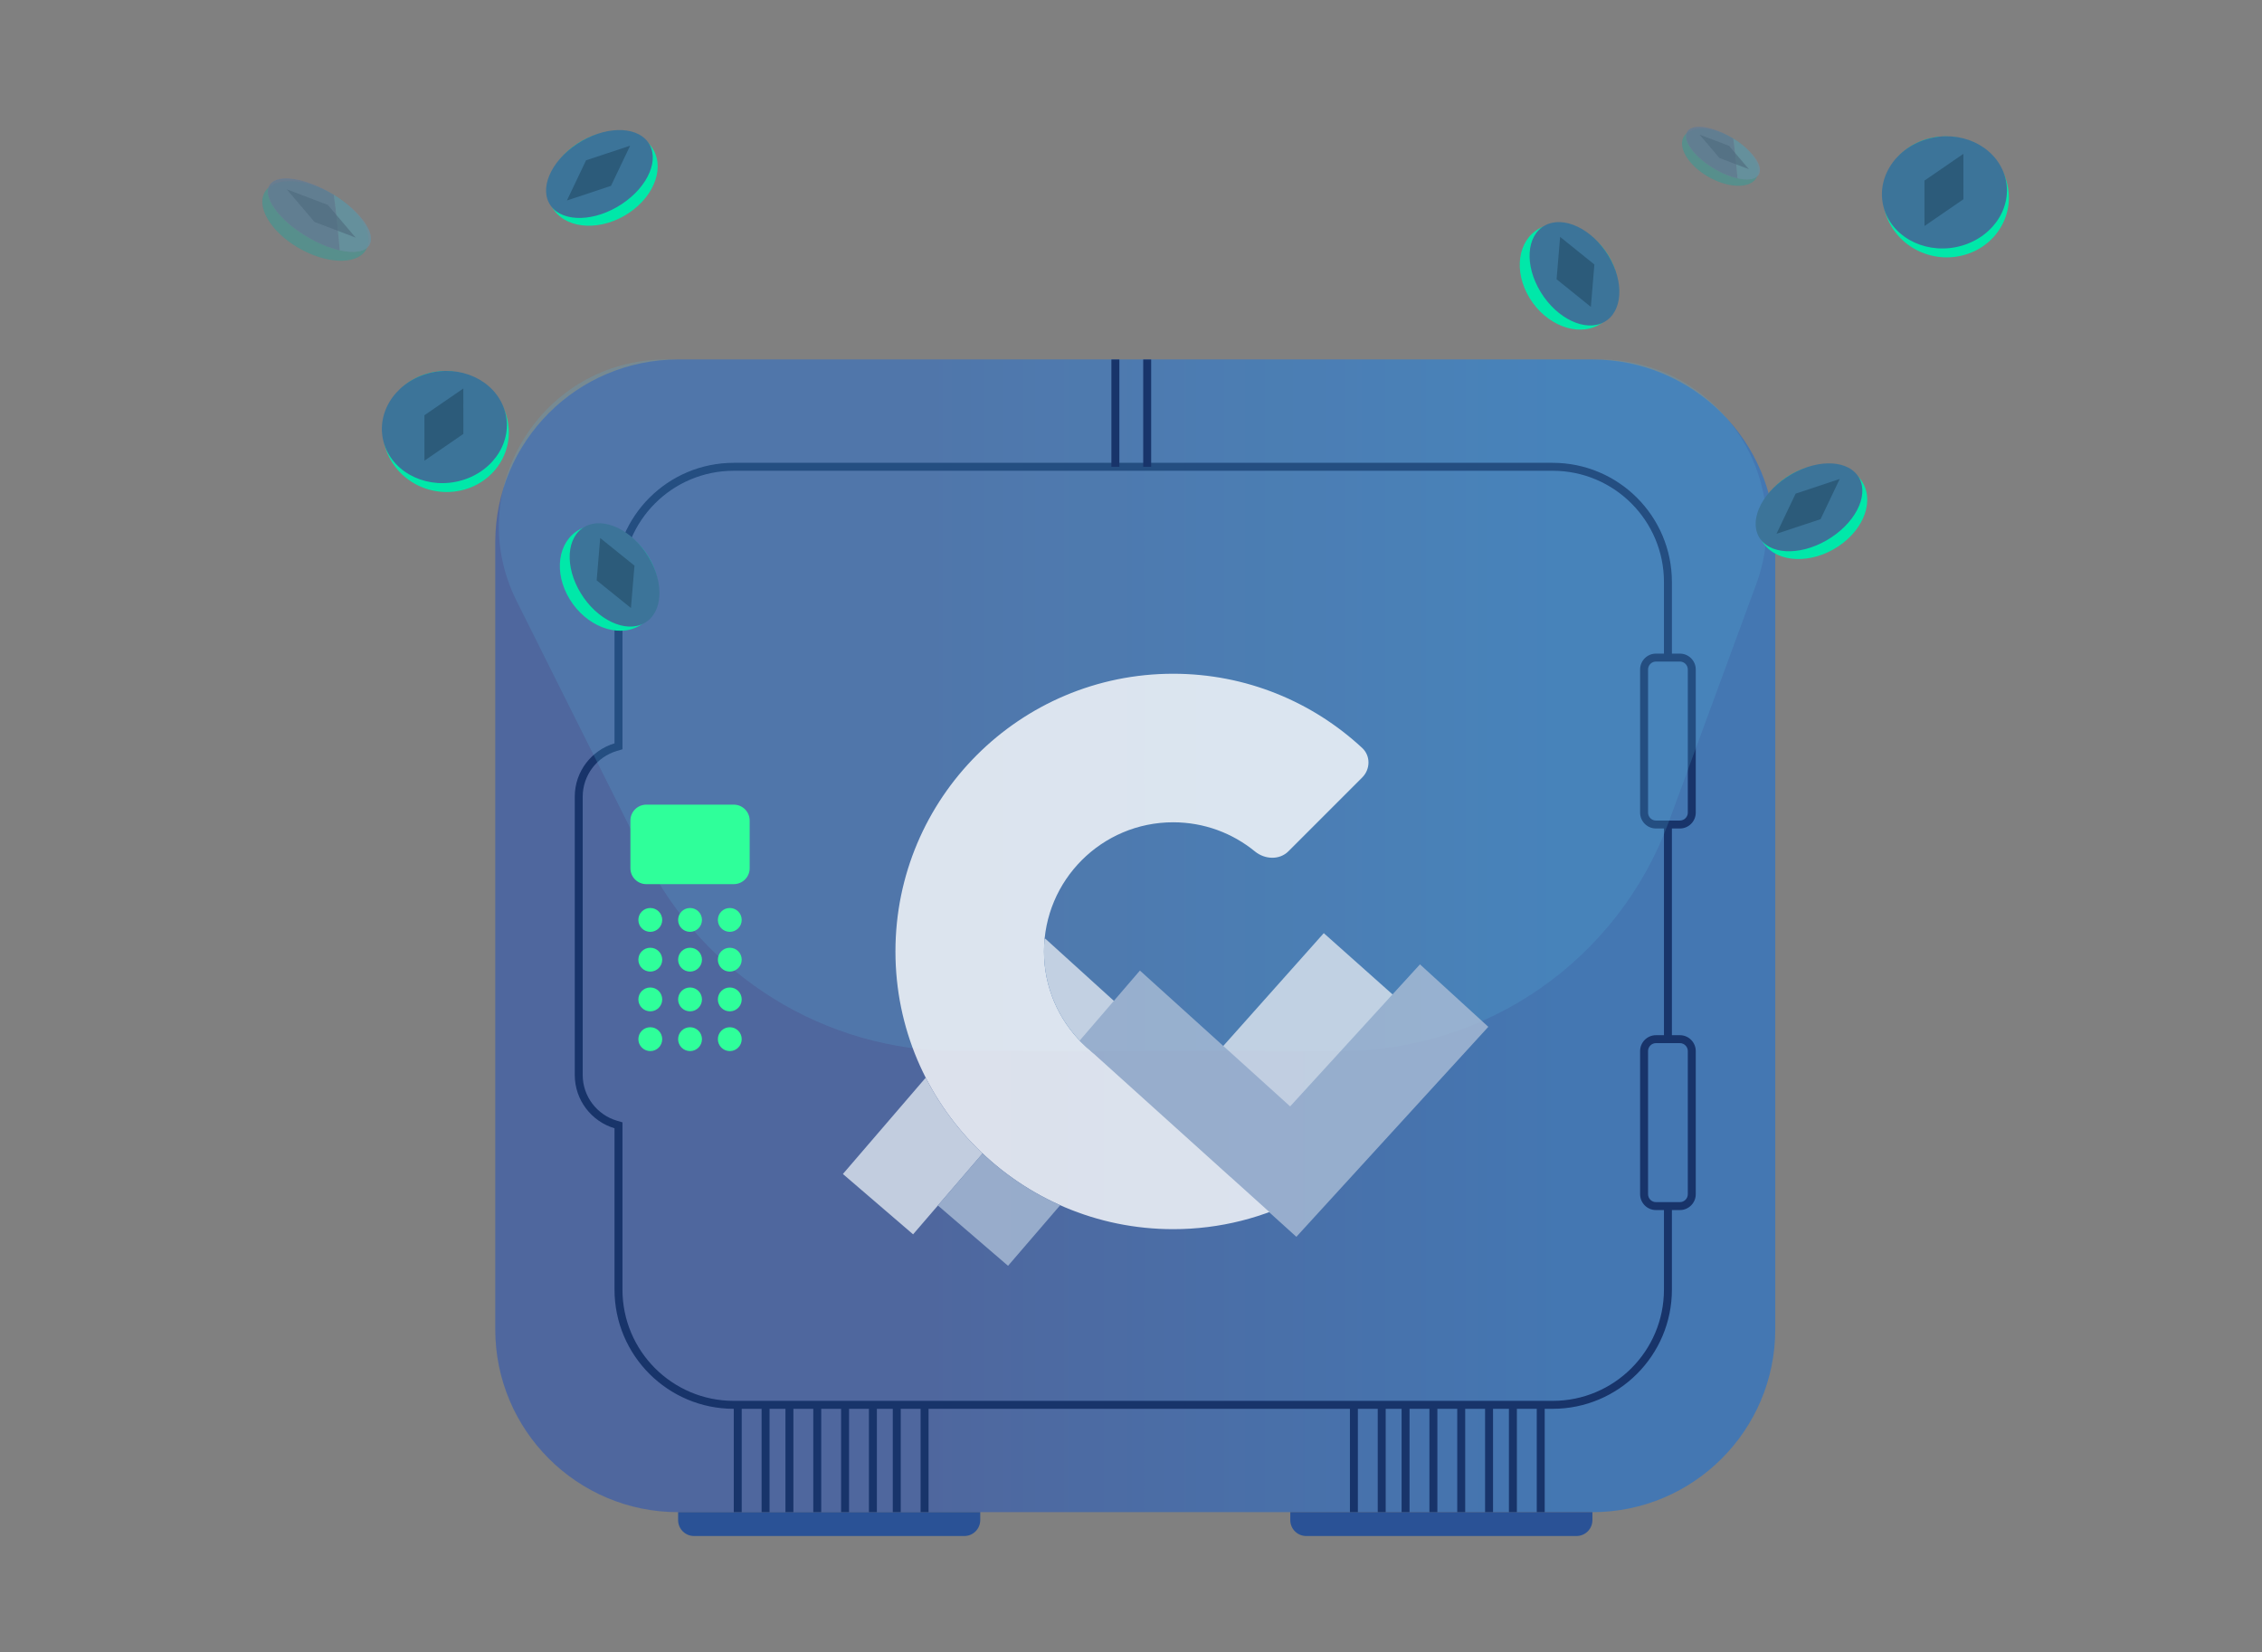 <svg width="475" height="347" viewBox="0 0 475 347" fill="none" xmlns="http://www.w3.org/2000/svg">
<rect x="0" y="0" width="475" height="347" fill="#808080" stroke="none"/>
<path d="M113 93.494H361V299.494H113V93.494Z" fill="#18346A"/>
<path fill-rule="evenodd" clip-rule="evenodd" d="M142.398 75.494C121.192 75.494 104 92.686 104 113.893V279.173C104 300.38 121.192 317.572 142.399 317.572H334.391C355.598 317.572 372.789 300.38 372.789 279.173V113.893C372.789 92.686 355.598 75.494 334.391 75.494H142.398ZM130.712 157.359L129.519 157.714C125.38 158.946 122.364 162.781 122.364 167.316V225.749C122.364 230.284 125.38 234.119 129.519 235.351L130.712 235.706V270.825C130.712 283.734 141.176 294.198 154.085 294.198H326.043C338.952 294.198 349.416 283.734 349.416 270.825V254.13H347.747C345.903 254.13 344.408 252.636 344.408 250.791V220.74C344.408 218.896 345.903 217.401 347.747 217.401H352.755C354.6 217.401 356.094 218.896 356.094 220.74V250.791C356.094 252.636 354.6 254.13 352.755 254.13H351.086V270.825C351.086 284.656 339.874 295.868 326.043 295.868H154.085C140.254 295.868 129.042 284.656 129.042 270.825V236.951C124.215 235.515 120.695 231.043 120.695 225.749V167.316C120.695 162.022 124.215 157.551 129.042 156.114V122.24C129.042 108.409 140.254 97.197 154.085 97.197H326.043C339.874 97.197 351.086 108.409 351.086 122.24V137.265H349.416V122.24C349.416 109.331 338.952 98.867 326.043 98.867H154.085C141.176 98.867 130.712 109.331 130.712 122.24V157.359ZM351.086 217.401H349.416V173.994H347.747C345.903 173.994 344.408 172.5 344.408 170.655V140.604C344.408 138.76 345.903 137.266 347.747 137.266H352.755C354.6 137.266 356.094 138.76 356.094 140.605V170.655C356.094 172.5 354.6 173.994 352.755 173.994H351.086V217.401ZM347.747 138.935H352.755C353.677 138.935 354.425 139.682 354.425 140.605V170.655C354.425 171.578 353.677 172.325 352.755 172.325H347.747C346.825 172.325 346.077 171.578 346.077 170.655V140.604C346.077 139.682 346.825 138.935 347.747 138.935ZM352.755 219.071H347.747C346.825 219.071 346.077 219.818 346.077 220.74V250.791C346.077 251.714 346.825 252.461 347.747 252.461H352.755C353.677 252.461 354.425 251.714 354.425 250.791V220.74C354.425 219.818 353.677 219.071 352.755 219.071Z" fill="url(#paint0_linear_7304_194486)"/>
<path opacity="0.2" d="M135.441 180.13L108.496 126.231C96.842 102.92 113.793 75.494 139.855 75.494H335.894C360.279 75.494 377.216 99.771 368.798 122.656L350.413 172.641C339.784 201.538 312.261 220.741 281.471 220.741H201.146C173.32 220.741 147.883 205.019 135.441 180.13Z" fill="#57B6DC"/>
<path d="M142.398 317.572H205.839V319.241C205.839 321.085 204.345 322.58 202.5 322.58H145.737C143.893 322.58 142.398 321.085 142.398 319.241V317.572Z" fill="#2A5296"/>
<path d="M270.95 317.572H334.391V319.241C334.391 321.085 332.896 322.58 331.052 322.58H274.289C272.445 322.58 270.95 321.085 270.95 319.241V317.572Z" fill="#2A5296"/>
<path d="M132.381 172.325C132.381 170.481 133.876 168.986 135.72 168.986H154.085C155.929 168.986 157.424 170.481 157.424 172.325V182.342C157.424 184.186 155.929 185.681 154.085 185.681H135.72C133.876 185.681 132.381 184.186 132.381 182.342V172.325Z" fill="#2FFF9A"/>
<path fill-rule="evenodd" clip-rule="evenodd" d="M142.398 193.194C142.398 191.811 143.519 190.69 144.903 190.69C146.286 190.69 147.407 191.811 147.407 193.194C147.407 194.577 146.286 195.698 144.903 195.698C143.519 195.698 142.398 194.577 142.398 193.194ZM136.555 190.69C135.172 190.69 134.051 191.811 134.051 193.194C134.051 194.577 135.172 195.699 136.555 195.699C137.938 195.699 139.059 194.577 139.059 193.194C139.059 191.811 137.938 190.69 136.555 190.69ZM136.555 199.037C135.172 199.037 134.051 200.159 134.051 201.542C134.051 202.925 135.172 204.046 136.555 204.046C137.938 204.046 139.059 202.925 139.059 201.542C139.059 200.159 137.938 199.037 136.555 199.037ZM134.051 209.889C134.051 208.506 135.172 207.385 136.555 207.385C137.938 207.385 139.059 208.506 139.059 209.889C139.059 211.272 137.938 212.393 136.555 212.393C135.172 212.393 134.051 211.272 134.051 209.889ZM136.555 215.732C135.172 215.732 134.051 216.854 134.051 218.237C134.051 219.62 135.172 220.741 136.555 220.741C137.938 220.741 139.059 219.62 139.059 218.237C139.059 216.854 137.938 215.732 136.555 215.732ZM144.903 199.037C143.519 199.037 142.398 200.159 142.398 201.542C142.398 202.925 143.519 204.046 144.903 204.046C146.286 204.046 147.407 202.925 147.407 201.542C147.407 200.159 146.286 199.037 144.903 199.037ZM142.398 209.889C142.398 208.506 143.519 207.385 144.903 207.385C146.286 207.385 147.407 208.506 147.407 209.889C147.407 211.272 146.286 212.393 144.903 212.393C143.519 212.393 142.398 211.272 142.398 209.889ZM144.903 215.732C143.519 215.732 142.398 216.854 142.398 218.237C142.398 219.62 143.519 220.741 144.903 220.741C146.286 220.741 147.407 219.62 147.407 218.237C147.407 216.854 146.286 215.732 144.903 215.732ZM150.746 193.194C150.746 191.811 151.867 190.69 153.25 190.69C154.633 190.69 155.754 191.811 155.754 193.194C155.754 194.577 154.633 195.698 153.25 195.698C151.867 195.698 150.746 194.577 150.746 193.194ZM153.25 199.037C151.867 199.037 150.746 200.159 150.746 201.542C150.746 202.925 151.867 204.046 153.25 204.046C154.633 204.046 155.754 202.925 155.754 201.542C155.754 200.159 154.633 199.037 153.25 199.037ZM150.746 209.889C150.746 208.506 151.867 207.385 153.25 207.385C154.633 207.385 155.754 208.506 155.754 209.889C155.754 211.272 154.633 212.393 153.25 212.393C151.867 212.393 150.746 211.272 150.746 209.889ZM153.25 215.732C151.867 215.732 150.746 216.854 150.746 218.237C150.746 219.62 151.867 220.741 153.25 220.741C154.633 220.741 155.754 219.62 155.754 218.237C155.754 216.854 154.633 215.732 153.25 215.732Z" fill="#2FFF9A"/>
<path fill-rule="evenodd" clip-rule="evenodd" d="M154.085 317.571V295.033H155.754V317.571H154.085Z" fill="#18346A"/>
<path fill-rule="evenodd" clip-rule="evenodd" d="M283.471 317.571V295.033H285.141V317.571H283.471Z" fill="#18346A"/>
<path fill-rule="evenodd" clip-rule="evenodd" d="M176.623 317.571V295.033H178.293V317.571H176.623Z" fill="#18346A"/>
<path fill-rule="evenodd" clip-rule="evenodd" d="M306.009 317.571V295.033H307.679V317.571H306.009Z" fill="#18346A"/>
<path fill-rule="evenodd" clip-rule="evenodd" d="M164.937 317.571V295.033H166.606V317.571H164.937Z" fill="#18346A"/>
<path fill-rule="evenodd" clip-rule="evenodd" d="M294.323 317.571V295.033H295.992V317.571H294.323Z" fill="#18346A"/>
<path fill-rule="evenodd" clip-rule="evenodd" d="M187.475 317.571V295.033H189.145V317.571H187.475Z" fill="#18346A"/>
<path fill-rule="evenodd" clip-rule="evenodd" d="M316.861 317.571V295.033H318.531V317.571H316.861Z" fill="#18346A"/>
<path fill-rule="evenodd" clip-rule="evenodd" d="M159.928 317.571V295.033H161.598V317.571H159.928Z" fill="#18346A"/>
<path fill-rule="evenodd" clip-rule="evenodd" d="M289.314 317.571V295.033H290.984V317.571H289.314Z" fill="#18346A"/>
<path fill-rule="evenodd" clip-rule="evenodd" d="M182.466 317.571V295.033H184.136V317.571H182.466Z" fill="#18346A"/>
<path fill-rule="evenodd" clip-rule="evenodd" d="M311.853 317.571V295.033H313.522V317.571H311.853Z" fill="#18346A"/>
<path fill-rule="evenodd" clip-rule="evenodd" d="M170.78 317.571V295.033H172.449V317.571H170.78Z" fill="#18346A"/>
<path fill-rule="evenodd" clip-rule="evenodd" d="M300.166 317.571V295.033H301.836V317.571H300.166Z" fill="#18346A"/>
<path fill-rule="evenodd" clip-rule="evenodd" d="M193.318 317.571V295.033H194.988V317.571H193.318Z" fill="#18346A"/>
<path fill-rule="evenodd" clip-rule="evenodd" d="M233.386 98.032V75.494H235.056V98.032H233.386Z" fill="#18346A"/>
<path fill-rule="evenodd" clip-rule="evenodd" d="M240.064 98.032V75.494H241.734V98.032H240.064Z" fill="#18346A"/>
<path fill-rule="evenodd" clip-rule="evenodd" d="M322.705 317.571V295.033H324.374V317.571H322.705Z" fill="#18346A"/>
<g opacity="0.8">
<path d="M294.07 233.367C283.515 248.351 266.079 258.14 246.358 258.14C214.147 258.14 188.035 232.028 188.035 199.817C188.035 167.606 214.147 141.494 246.358 141.494C261.688 141.494 275.638 147.409 286.048 157.082C287.843 158.75 287.778 161.558 286.045 163.29L270.556 178.781C268.671 180.666 265.593 180.505 263.53 178.817C258.853 174.988 252.874 172.69 246.358 172.69C231.376 172.69 219.231 184.835 219.231 199.817C219.231 214.799 231.376 226.944 246.358 226.944C255.204 226.944 263.061 222.71 268.013 216.157L294.07 233.367Z" fill="white"/>
<path d="M258.398 247.179L292.498 208.905L277.982 195.973L251.276 225.949L219.498 197.122L219.345 197.3C219.269 198.129 219.23 198.968 219.23 199.817C219.23 207.056 222.065 213.633 226.687 218.497L226.69 218.579L227.392 219.212C227.916 219.725 228.462 220.217 229.026 220.687L258.398 247.179Z" fill="#DEE6EF"/>
<path d="M194.392 226.324C197.447 232.302 201.504 237.683 206.341 242.247L191.742 259.227L177 246.553L194.392 226.324Z" fill="#DEE6EF"/>
<path d="M229.026 220.688L266.563 254.545C266.542 254.553 266.521 254.56 266.5 254.568L272.225 259.744L312.532 215.644L298.182 202.528L270.92 232.355L239.373 203.83L226.689 218.575L226.689 218.58L227.391 219.213C227.916 219.726 228.461 220.218 229.026 220.688Z" fill="#AABDD6"/>
<path d="M206.332 242.24L196.94 253.158L211.679 265.836L222.626 253.11C216.582 250.415 211.081 246.721 206.332 242.24Z" fill="#AABDD6"/>
</g>
<g opacity="0.6">
<path opacity="0.6" d="M76.752 52.642C78.805 49.568 75.761 44.281 69.953 40.835C64.144 37.389 57.771 37.088 55.718 40.163C53.664 43.237 56.709 48.524 62.517 51.97C68.326 55.416 74.699 55.717 76.752 52.642Z" fill="#0EA8A0"/>
<path opacity="0.6" d="M77.482 51.589C79.125 49.213 75.796 44.423 70.046 40.891C64.297 37.358 58.304 36.42 56.661 38.796C55.018 41.172 58.346 45.962 64.096 49.494C69.846 53.027 75.839 53.965 77.482 51.589Z" fill="#8586AD"/>
<path opacity="0.6" d="M70.045 40.891C64.296 37.358 58.303 36.42 56.66 38.796C55.017 41.172 58.346 45.962 64.095 49.495C66.595 51.031 69.139 52.075 71.354 52.571C70.994 48.706 70.671 44.853 70.105 40.93C70.085 40.917 70.066 40.904 70.045 40.891Z" fill="#3C7499"/>
<path opacity="0.6" d="M70.107 40.93C70.672 44.853 70.995 48.707 71.355 52.571C74.234 53.216 76.554 52.933 77.483 51.59C79.12 49.223 75.819 44.459 70.107 40.93Z" fill="#47A3B5"/>
<path opacity="0.6" d="M60.211 39.755L68.857 43.043L74.683 49.902L66.038 46.614L60.211 39.755Z" fill="#2C5B7A"/>
</g>
<g opacity="0.6">
<path opacity="0.6" d="M368.743 37.503C370.215 35.299 368.033 31.51 363.869 29.04C359.705 26.569 355.137 26.353 353.665 28.558C352.193 30.762 354.375 34.551 358.539 37.021C362.703 39.492 367.271 39.707 368.743 37.503Z" fill="#0EA8A0"/>
<path opacity="0.6" d="M369.266 36.749C370.444 35.046 368.058 31.612 363.936 29.08C359.815 26.547 355.519 25.875 354.341 27.578C353.163 29.281 355.549 32.715 359.671 35.247C363.792 37.779 368.088 38.452 369.266 36.749Z" fill="#8586AD"/>
<path opacity="0.6" d="M363.936 29.08C359.814 26.547 355.518 25.875 354.34 27.578C353.162 29.281 355.549 32.715 359.67 35.247C361.462 36.348 363.286 37.097 364.873 37.452C364.615 34.682 364.384 31.92 363.979 29.108C363.964 29.099 363.95 29.089 363.936 29.08Z" fill="#3C7499"/>
<path opacity="0.6" d="M363.979 29.107C364.385 31.92 364.616 34.682 364.874 37.452C366.938 37.914 368.601 37.712 369.267 36.749C370.44 35.052 368.074 31.637 363.979 29.107Z" fill="#47A3B5"/>
<path opacity="0.6" d="M356.886 28.266L363.083 30.622L367.26 35.539L361.063 33.183L356.886 28.266Z" fill="#2C5B7A"/>
</g>
<path d="M132.005 44.762C137.62 41.041 139.745 34.772 136.751 30.759C133.758 26.747 126.78 26.511 121.166 30.232C115.551 33.953 113.427 40.222 116.42 44.234C119.413 48.247 126.391 48.483 132.005 44.762Z" fill="#00E8A9"/>
<path d="M130.581 42.852C136.195 39.131 138.639 33.29 136.039 29.805C133.439 26.32 126.78 26.511 121.166 30.232C115.551 33.953 113.108 39.794 115.707 43.279C118.307 46.765 124.966 46.573 130.581 42.852Z" fill="#3C7499"/>
<path d="M119.048 42.103L123.068 33.666L132.323 30.594L128.303 39.031L119.048 42.103Z" fill="#2C5B7A"/>
<path d="M386.005 114.762C391.62 111.041 393.745 104.772 390.751 100.759C387.758 96.747 380.78 96.511 375.166 100.232C369.551 103.953 367.427 110.222 370.42 114.234C373.413 118.247 380.391 118.483 386.005 114.762Z" fill="#00E8A9"/>
<path d="M384.581 112.852C390.195 109.131 392.639 103.29 390.039 99.805C387.439 96.32 380.78 96.511 375.166 100.232C369.551 103.953 367.108 109.794 369.707 113.28C372.307 116.765 378.966 116.573 384.581 112.852Z" fill="#3C7499"/>
<path d="M373.048 112.103L377.068 103.666L386.323 100.594L382.303 109.031L373.048 112.103Z" fill="#2C5B7A"/>
<path d="M134.104 131.514C138.66 129.035 139.572 122.483 136.141 116.88C132.709 111.278 126.233 108.746 121.676 111.226C117.12 113.706 116.208 120.258 119.639 125.86C123.071 131.462 129.547 133.994 134.104 131.514Z" fill="#00E8A9"/>
<path d="M135.266 130.882C139.18 128.751 139.571 122.483 136.14 116.88C132.708 111.278 126.753 108.463 122.839 110.593C118.924 112.723 118.533 118.992 121.965 124.594C125.396 130.197 131.351 133.012 135.266 130.882Z" fill="#3C7499"/>
<path d="M132.492 127.69L125.296 121.889L126.036 112.992L133.232 118.792L132.492 127.69Z" fill="#2C5B7A"/>
<path d="M335.678 68.273C340.234 65.793 341.146 59.241 337.715 53.639C334.283 48.036 327.807 45.505 323.251 47.984C318.694 50.464 317.782 57.016 321.214 62.618C324.645 68.221 331.121 70.752 335.678 68.273Z" fill="#00E8A9"/>
<path d="M336.84 67.64C340.754 65.51 341.146 59.241 337.714 53.639C334.282 48.036 328.327 45.221 324.413 47.352C320.498 49.482 320.107 55.75 323.539 61.353C326.97 66.955 332.926 69.77 336.84 67.64Z" fill="#3C7499"/>
<path d="M334.066 64.448L326.87 58.647L327.611 49.75L334.806 55.551L334.066 64.448Z" fill="#2C5B7A"/>
<path d="M97.686 102.767C104.633 100.704 108.451 93.602 106.212 86.904C103.974 80.206 96.528 76.447 89.581 78.51C82.634 80.572 78.816 87.674 81.055 94.373C83.293 101.071 90.739 104.829 97.686 102.767Z" fill="#00E8A9"/>
<path d="M97.047 100.855C103.995 98.792 107.955 92.118 105.893 85.948C103.831 79.778 96.528 76.447 89.581 78.51C82.634 80.572 78.673 87.246 80.735 93.417C82.797 99.587 90.1 102.917 97.047 100.855Z" fill="#3C7499"/>
<path d="M89.13 96.746L89.121 87.208L97.297 81.587L97.306 91.126L89.13 96.746Z" fill="#2C5B7A"/>
<path d="M412.684 53.485C419.632 51.423 423.449 44.321 421.21 37.623C418.972 30.924 411.526 27.166 404.579 29.229C397.632 31.291 393.814 38.393 396.053 45.091C398.291 51.79 405.737 55.548 412.684 53.485Z" fill="#00E8A9"/>
<path d="M412.045 51.573C418.993 49.511 422.953 42.837 420.891 36.667C418.829 30.496 411.526 27.166 404.579 29.229C397.632 31.291 393.671 37.965 395.733 44.135C397.795 50.306 405.098 53.636 412.045 51.573Z" fill="#3C7499"/>
<path d="M404.128 47.464L404.119 37.926L412.295 32.306L412.304 41.844L404.128 47.464Z" fill="#2C5B7A"/>
<defs>
<linearGradient id="paint0_linear_7304_194486" x1="104" y1="196.533" x2="372.789" y2="196.533" gradientUnits="userSpaceOnUse">
<stop offset="0.334" stop-color="#4F679E"/>
<stop offset="0.837" stop-color="#4477B2"/>
</linearGradient>
</defs>
</svg>
